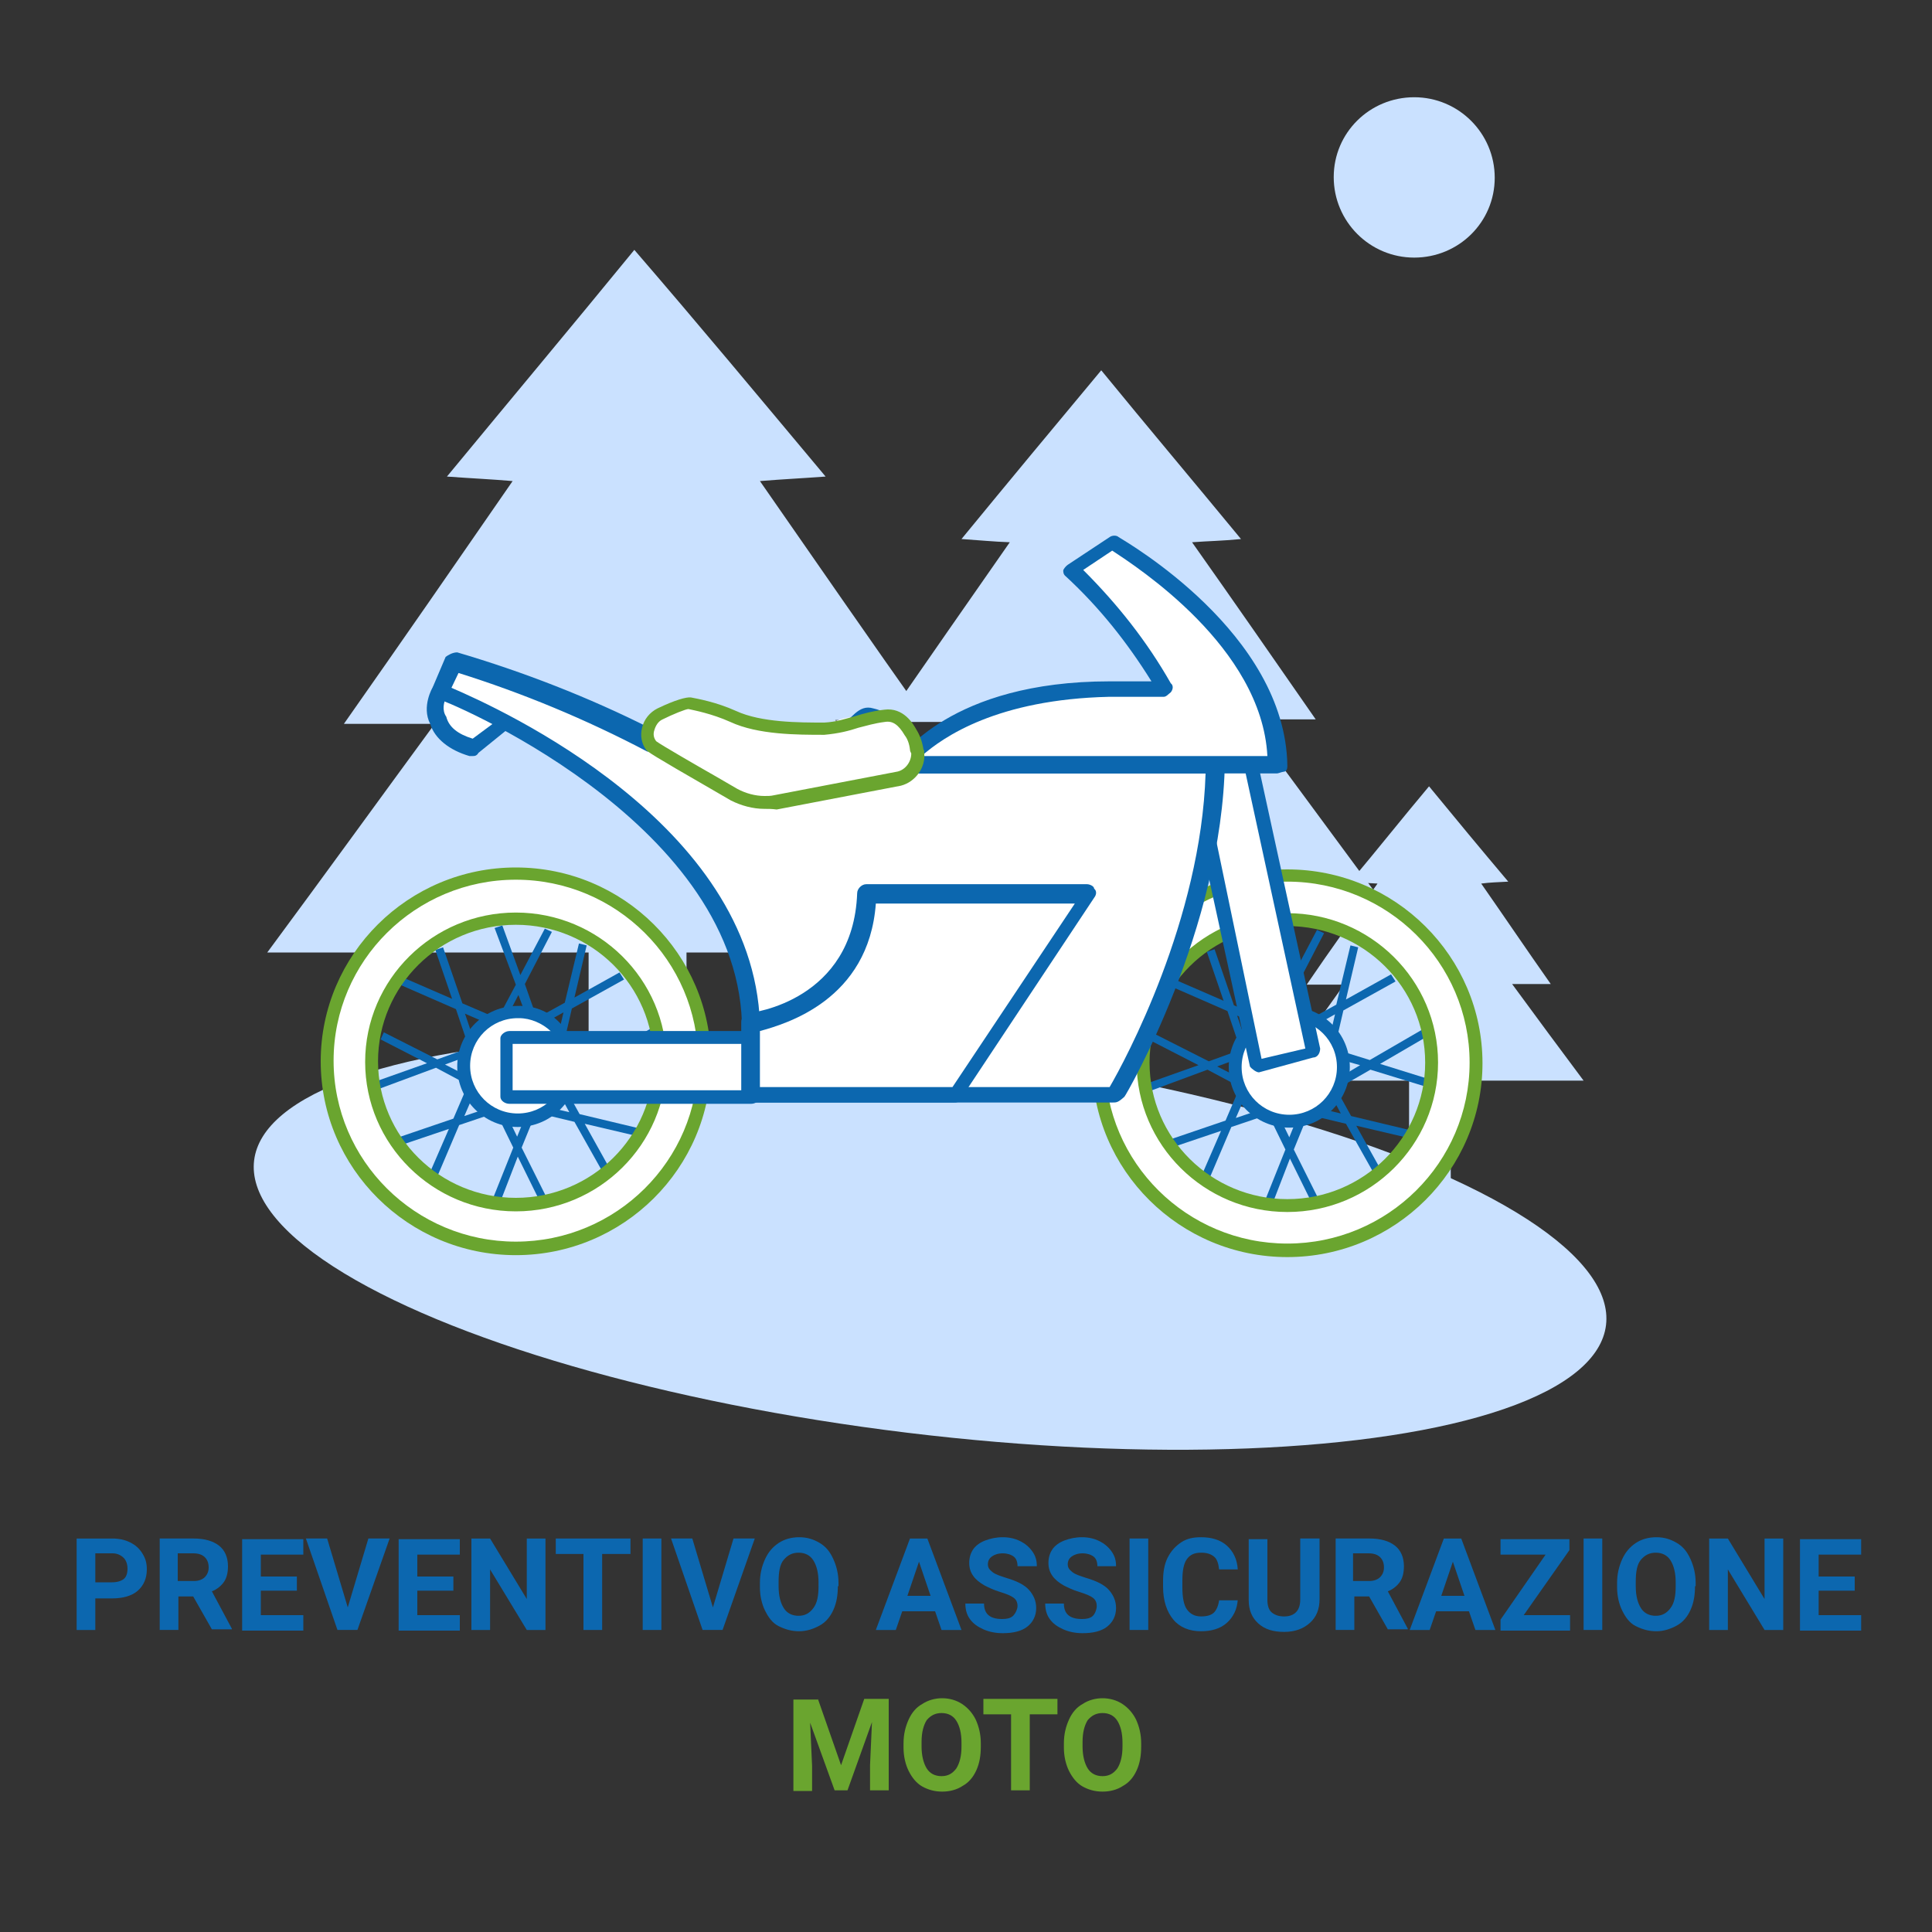 <?xml version="1.0" encoding="utf-8"?>
<!-- Generator: Adobe Illustrator 28.0.0, SVG Export Plug-In . SVG Version: 6.00 Build 0)  -->
<svg version="1.1" id="Livello_1" xmlns="http://www.w3.org/2000/svg" xmlns:xlink="http://www.w3.org/1999/xlink" x="0px" y="0px"
	 viewBox="0 0 300 300" style="enable-background:new 0 0 300 300;" xml:space="preserve">
<rect x="0" y="0" width="300" height="300" fill="#333333" stroke="none"/>
<style type="text/css">
	.st0{fill:#CAE1FF;}
	.st1{fill-rule:evenodd;clip-rule:evenodd;fill:#CAE1FF;}
	.st2{fill:#0C67AF;}
	.st3{fill:#FFFFFF;}
	.st4{fill:#6AA52F;}
	.st5{fill:#03576F;}
</style>
<g>
	<g>
		<path class="st0" d="M128.2,74c-4.1,0.3-6.5,0.4-10.2,0.7c8.7,12.5,16.9,24.4,25.9,37.1c-4.9,0-8.5,0-14.2,0
			c9.2,12.5,17.5,23.6,26.6,36.1c-17.4,0-33.2,0-49.7,0c0,8.4,0,16,0,23.9c-5.3,0-9.8,0-15.2,0c0-7.9,0-15.5,0-23.9
			c-16.7,0-32.4,0-49.9,0c9.1-12.3,17.2-23.5,26-35.5c-4.9,0-8.5,0-14.1,0c9.2-13.1,17.5-25.1,26.2-37.7c-3.5-0.3-6.1-0.4-10.2-0.7
			C79.3,62,88.6,50.9,98.5,38.8C108.6,50.5,117.9,61.7,128.2,74z"/>
	</g>
	<g>
		<path class="st0" d="M192.7,83.7c-3,0.3-4.9,0.3-7.6,0.5c6.5,9.2,12.6,18,19.2,27.5c-3.7,0-6.4,0-10.6,0
			c6.8,9.2,12.9,17.5,19.7,26.7c-12.9,0-24.5,0-36.9,0c0,6.2,0.3,29.1,0.3,35c-3.9,0-7.5-1.1-11.5-1.1c0-5.8,0-27.7,0-33.9
			c-12.3,0-24,0-36.9,0c6.8-9.2,12.7-17.4,19.4-26.3c-3.5,0-6.2,0-10.4,0c6.8-9.8,12.9-18.6,19.4-27.9c-2.7-0.1-4.5-0.3-7.5-0.5
			c7.3-8.9,14.2-17.2,21.7-26.2C178.2,66.3,185.2,74.6,192.7,83.7z"/>
	</g>
	<g>
		<path class="st0" d="M234.2,136.9c-1.6,0.1-2.7,0.1-4.2,0.3c3.7,5.3,7,10.2,10.8,15.6c-2,0-3.5,0-6,0c3.8,5.2,7.3,9.9,11.1,15
			c-7.3,0-13.8,0-20.7,0c0,3.5,0.1,16.4,0.1,19.8c-2.2,0-4.2-0.7-6.5-0.7c0-3.3,0-15.6,0-19.1c-6.9,0-13.6,0-20.9,0
			c3.8-5.2,7.2-9.8,10.8-14.9c-2,0-3.5,0-5.8,0c3.8-5.6,7.3-10.4,11-15.7c-1.5-0.1-2.6-0.1-4.2-0.3c4.2-5,8-9.8,12.2-14.8
			C226,127.1,229.9,131.8,234.2,136.9z"/>
	</g>
	<g>
		
			<ellipse transform="matrix(0.121 -0.993 0.993 0.121 -64.701 313.012)" class="st0" cx="144.4" cy="193" rx="29.7" ry="105.7"/>
	</g>
	<g>
		<path class="st1" d="M219.6,15.1c6.9,0,12.5,5.6,12.5,12.5S226.5,40,219.6,40c-6.9,0-12.5-5.6-12.5-12.5S212.7,15.1,219.6,15.1
			L219.6,15.1z"/>
	</g>
	<g>
		<g>
			<g>
				<g>
					<g>
						<path class="st2" d="M84.8,162.2l-8.8-1.6l4.1-7.7l-3.3-8.8l1.2-0.4l2.8,7.7l3.8-7.2l1.1,0.5l-4.2,8.1L84.8,162.2z
							 M77.8,159.7l5,0.9l-2.3-6.1L77.8,159.7z"/>
					</g>
				</g>
				<g>
					<g>
						<path class="st2" d="M77.5,187.1l-1.2-0.4l3.4-8.5l-4.3-8.8l8.9,0.7l-3.3,8.1l4.2,8.4l-1.1,0.5l-3.7-7.5L77.5,187.1z
							 M77.5,170.7l2.8,5.8l2.2-5.4L77.5,170.7z"/>
					</g>
				</g>
				<g>
					<g>
						<path class="st2" d="M75.4,169.9l-7.7-4.1l-8.9,3.3l-0.4-1.2l7.9-2.8l-7.2-3.7l0.5-1.1l8.3,4.2l9.4-3.4L75.4,169.9z
							 M69.1,165.3l5.3,2.7l0.9-5L69.1,165.3z"/>
					</g>
				</g>
				<g>
					<g>
						<path class="st2" d="M84.4,170.8v-8.9l8.4,2.6l8.1-4.7l0.7,1.1l-7.2,4.2l7.7,2.4l-0.4,1.2L93,166L84.4,170.8z M85.7,163.5v5
							l5.7-3.4L85.7,163.5z"/>
					</g>
				</g>
				<g>
					<g>
						<path class="st2" d="M73.6,165l-2.8-8.3l-8.7-3.8l0.5-1.1l7.6,3.3l-2.6-7.6l1.2-0.4l3,8.7l9.1,3.9L73.6,165z M72.2,157.4
							l1.9,5.6l4.1-3L72.2,157.4z"/>
					</g>
				</g>
				<g>
					<g>
						<path class="st2" d="M93.7,182.2l-4.5-8l-9.6-2.3l6.2-6.5L90,173l9.2,2.2l-0.3,1.2l-8.1-1.9l3.9,7L93.7,182.2z M82,171.2
							l6.4,1.5l-2.8-5.2L82,171.2z"/>
					</g>
				</g>
				<g>
					<g>
						<path class="st2" d="M67.6,183.4l-1.2-0.5l3.3-7.6l-7.7,2.6l-0.4-1.2l8.8-3l3.9-9.1l5.3,7.3l-8.3,2.8L67.6,183.4z M74.7,167.3
							l-2.6,6l5.6-1.9L74.7,167.3z"/>
					</g>
				</g>
				<g>
					<g>
						<path class="st2" d="M86.6,166.1l-6.5-6.2l7.6-4.2l2.2-9.2l1.2,0.3l-1.9,8.1l7-3.9l0.7,1.1l-8.1,4.5L86.6,166.1z M82.3,160.1
							l3.7,3.5l1.5-6.4L82.3,160.1z"/>
					</g>
				</g>
			</g>
			<g>
				<g>
					<path class="st3" d="M88.8,165.6c0,4.6-3.8,8.4-8.4,8.4s-8.4-3.8-8.4-8.4s3.8-8.4,8.4-8.4C85,157,88.8,160.8,88.8,165.6z"/>
					<path class="st2" d="M80.4,175c-5.2,0-9.4-4.2-9.4-9.4s4.2-9.4,9.4-9.4c2.4-0.1,4.8,0.8,6.5,2.6c1.8,1.8,2.9,4.2,2.9,6.8
						C89.8,170.7,85.6,175,80.4,175z M80.6,158.1c-0.1,0-0.1,0-0.2,0c-4.1,0-7.4,3.3-7.4,7.4s3.3,7.4,7.4,7.4s7.4-3.3,7.4-7.4
						c0-2.1-0.8-4-2.3-5.4C84.2,158.9,82.4,158.1,80.6,158.1z"/>
				</g>
			</g>
			<g>
				<g>
					<path class="st3" d="M80.1,135.6c-16.1,0-29.3,13-29.3,29.1s13.1,29.1,29.3,29.1s29.3-13,29.3-29.1
						C109.4,148.7,96.2,135.6,80.1,135.6z M80.1,187.1c-12.3,0-22.4-10-22.4-22.2c0-12.3,10-22.2,22.4-22.2s22.4,10,22.4,22.2
						C102.5,177.1,92.4,187.1,80.1,187.1z"/>
					<path class="st4" d="M80.1,194.9c-16.7,0-30.3-13.5-30.3-30.1s13.6-30.1,30.3-30.1c16.7,0,30.3,13.5,30.3,30.1
						S96.8,194.9,80.1,194.9z M80.1,136.6c-15.6,0-28.3,12.6-28.3,28.1c0,15.5,12.7,28.1,28.3,28.1c15.6,0,28.3-12.6,28.3-28.1
						C108.4,149.2,95.7,136.6,80.1,136.6z M80.1,188.1c-12.9,0-23.4-10.4-23.4-23.2s10.5-23.2,23.4-23.2s23.4,10.4,23.4,23.2
						S93,188.1,80.1,188.1z M80.1,143.6c-11.8,0-21.4,9.5-21.4,21.2s9.6,21.2,21.4,21.2s21.4-9.5,21.4-21.2S91.9,143.6,80.1,143.6z"
						/>
				</g>
			</g>
		</g>
		<g>
			<g>
				<g>
					<g>
						<path class="st2" d="M204.7,162.4l-8.8-1.6l4.1-7.7l-3.3-8.8l1.2-0.4l2.8,7.7l3.8-7.2l1.1,0.5l-4.2,8.1L204.7,162.4z
							 M197.6,159.9l5,0.9l-2.3-6.1L197.6,159.9z"/>
					</g>
				</g>
				<g>
					<g>
						<path class="st2" d="M197.4,187.4l-1.2-0.4l3.4-8.5l-4.3-8.8l8.9,0.7l-3.3,8.1l4.2,8.4l-1.1,0.5l-3.7-7.5L197.4,187.4z
							 M197.4,170.8l2.8,5.8l2.2-5.4L197.4,170.8z"/>
					</g>
				</g>
				<g>
					<g>
						<path class="st2" d="M195.2,170.2l-7.7-4.1l-8.9,3.3l-0.4-1.2l7.9-2.8l-7.2-3.7l0.5-1.1l8.3,4.2l9.4-3.4L195.2,170.2z
							 M189,165.6l5.3,2.7l0.9-5L189,165.6z"/>
					</g>
				</g>
				<g>
					<g>
						<path class="st2" d="M204.3,171V162l8.4,2.6l8.1-4.7l0.7,1.1l-7.2,4.2l7.7,2.4l-0.4,1.2l-8.8-2.7L204.3,171z M205.5,163.8v5
							l5.7-3.4L205.5,163.8z"/>
					</g>
				</g>
				<g>
					<g>
						<path class="st2" d="M193.4,165.3l-2.8-8.3l-8.7-3.8l0.5-1.1l7.6,3.3l-2.6-7.6l1.2-0.4l3,8.7l9.1,3.9L193.4,165.3z
							 M192.1,157.7l1.9,5.6l4.1-3L192.1,157.7z"/>
					</g>
				</g>
				<g>
					<g>
						<path class="st2" d="M213.5,182.5l-4.5-8l-9.6-2.3l6.2-6.5l4.2,7.6l9.2,2.2l-0.3,1.2l-8.1-1.9l3.9,7L213.5,182.5z
							 M201.8,171.4l6.4,1.5l-2.8-5.2L201.8,171.4z"/>
					</g>
				</g>
				<g>
					<g>
						<path class="st2" d="M187.5,183.7l-1.2-0.5l3.3-7.6l-7.7,2.6l-0.4-1.2l8.8-3l3.9-9.1l5.3,7.3l-8.3,2.8L187.5,183.7z
							 M194.5,167.6l-2.6,6l5.6-1.9L194.5,167.6z"/>
					</g>
				</g>
				<g>
					<g>
						<path class="st2" d="M206.4,166.4l-6.5-6.2l7.6-4.2l2.2-9.2l1.2,0.3l-1.9,8.1l7-3.9l0.7,1.1l-8.1,4.5L206.4,166.4z
							 M202.1,160.4l3.7,3.5l1.5-6.4L202.1,160.4z"/>
					</g>
				</g>
			</g>
			<g>
				<g>
					<path class="st3" d="M208.6,165.7c0,4.6-3.8,8.4-8.4,8.4c-4.6,0-8.4-3.8-8.4-8.4c0-4.6,3.8-8.4,8.4-8.4
						C204.8,157.3,208.6,161.1,208.6,165.7z"/>
					<path class="st2" d="M200.2,175.1c-5.2,0-9.4-4.2-9.4-9.4s4.2-9.4,9.4-9.4c5.2,0,9.4,4.2,9.4,9.4S205.4,175.1,200.2,175.1z
						 M200.2,158.3c-4.1,0-7.4,3.3-7.4,7.4s3.3,7.4,7.4,7.4s7.4-3.3,7.4-7.4S204.3,158.3,200.2,158.3z"/>
				</g>
			</g>
			<g>
				<g>
					<path class="st3" d="M199.9,135.9c-16.1,0-29.3,13-29.3,29.1s13.1,29.1,29.3,29.1s29.3-13,29.3-29.1S216.1,135.9,199.9,135.9z
						 M199.9,187.2c-12.3,0-22.4-10-22.4-22.2c0-12.3,10-22.2,22.4-22.2c12.3,0,22.4,10,22.4,22.2
						C222.3,177.3,212.3,187.2,199.9,187.2z"/>
					<path class="st4" d="M199.9,195.2c-16.7,0-30.3-13.5-30.3-30.1s13.6-30.1,30.3-30.1s30.3,13.5,30.3,30.1
						S216.6,195.2,199.9,195.2z M199.9,136.9c-15.6,0-28.3,12.6-28.3,28.1c0,15.5,12.7,28.1,28.3,28.1s28.3-12.6,28.3-28.1
						C228.2,149.5,215.5,136.9,199.9,136.9z M199.9,188.2c-12.9,0-23.4-10.4-23.4-23.2s10.5-23.2,23.4-23.2s23.4,10.4,23.4,23.2
						S212.8,188.2,199.9,188.2z M199.9,143.8c-11.8,0-21.4,9.5-21.4,21.2s9.6,21.2,21.4,21.2s21.4-9.5,21.4-21.2
						S211.7,143.8,199.9,143.8z"/>
				</g>
			</g>
		</g>
		<g id="Rectangle_994">
			<g>
				<rect x="79.1" y="161.5" class="st3" width="37.4" height="9.1"/>
			</g>
			<g>
				<path class="st2" d="M116.6,171.4H79.1c-0.7,0-1.4-0.5-1.4-1.1v-9.1c0-0.5,0.7-1.1,1.4-1.1h37.4c0.7,0,1.4,0.5,1.4,1.1v9.1
					C117.9,171.1,117.2,171.4,116.6,171.4z M79.6,169.3h35.7v-7.2H79.6V169.3z"/>
			</g>
		</g>
		<g id="Line_248">
			<g>
				<path class="st5" d="M195.5,108.6h-14.6c-0.7,0-1.4-0.7-1.4-1.4c0-0.7,0.7-1.4,1.4-1.4h14.6c0.7,0,1.4,0.7,1.4,1.4
					C196.8,107.9,196.1,108.6,195.5,108.6z"/>
			</g>
		</g>
		<g id="Group_747" transform="translate(38.993 7.814)">
			<g id="Rectangle_995">
				<g>
					<polygon class="st3" points="144.9,104.8 153.6,102.9 165.3,155.9 156.6,157.6 					"/>
				</g>
				<g>
					<path class="st2" d="M156.5,158.7c-0.4,0-1.1-0.5-1.4-0.9L143.6,105c0-0.3,0-0.7,0-0.9c0.4-0.3,0.4-0.3,0.7-0.7l8.8-2
						c0.7,0,1.4,0.3,1.4,0.9l11.5,52.7c0,0.7-0.4,1.4-1.1,1.4L156.5,158.7C156.7,158.7,156.7,158.7,156.5,158.7z M146.3,105.6
						l10.6,51l6.8-1.6l-11-50.7L146.3,105.6z"/>
				</g>
			</g>
		</g>
		<g id="Path_1286">
			<g>
				<path class="st3" d="M68.6,107.3c0,0-3.4,6.1,5.2,8.8l7.9-6.1C77.4,107.7,73,106.6,68.6,107.3z"/>
			</g>
			<g>
				<path class="st2" d="M73.3,117.4h-0.4c-3.1-0.9-5.4-2.7-6.1-5c-1.4-2.7,0.4-5.7,0.4-5.7c0.4-0.3,0.7-0.7,1.1-0.7
					c4.7-0.7,9.5,0.3,13.6,2.7c0.4,0.3,0.7,0.7,0.7,0.9c0,0.3,0,0.7-0.4,0.9l-7.9,6.4C74,117.4,73.7,117.4,73.3,117.4z M69.3,108.3
					c-0.4,0.7-0.7,2,0,3c0.4,1.6,1.8,2.7,4.1,3.4l5.8-4.3C76,108.6,72.6,108.3,69.3,108.3z"/>
			</g>
		</g>
		<g id="Path_1287">
			<g>
				<path class="st3" d="M140.4,118.8c0-0.7,0-1.4-0.4-2c-0.4-2.7-2.4-4.7-5.2-5.4c-2-0.3-4.1,0-5.8,0.9c-2.4,1.4-5.2,2.3-7.9,2.3
					h-1.9c-2.7,0-5.4-0.9-7.9-2.3c-1.6-0.9-3.7-1.2-5.7-0.9c-2,0.7-3.4,1.6-4.5,3.4c-9.9-5-20.1-9.1-30.6-12.5l-2,5
					c0,0,46.9,18.6,48,51.4v11.1H173c0,0,14.9-25.3,15.3-51.4L140.4,118.8z"/>
			</g>
			<g>
				<path class="st2" d="M172.7,171.2h-56.1c-0.7,0-1.4-0.7-1.4-1.4v-11.1c-1.1-31.6-46.6-50.2-47.3-50.2c-0.4-0.3-0.7-0.7-0.7-0.9
					c0-0.3,0-0.7,0-0.9l2-4.7c0.4-0.3,1.1-0.7,1.8-0.7c10.2,3,20.5,7,30,11.8c1.1-1.4,2.7-2.7,4.7-3c2.4-0.7,4.7-0.3,6.8,0.9
					c2,1.2,4.7,2,7.2,2h2c2.4,0,6.5,1.5,8.5,0.1c2-1.4,3.1-3.8,5.4-3.1c3.1,0.7,5.4,3,6.1,6.1c0,0.3,0,0.7,0.4,0.9h46.6
					c0.4,0,0.7,0,1.1,0.3c0.4,0.3,0.4,0.7,0.4,0.9c-0.4,26-15.3,51.8-15.6,52.1C173.6,171.2,173.4,171.2,172.7,171.2z M117.9,168.8
					h54.4c2.4-4.1,14.2-26,14.9-48.7h-46.5c-0.4,0-0.7,0-1.1-0.3c-0.4-0.3-0.4-0.7-0.4-0.9c0-0.7,0-0.9,0-1.6c-0.7-2-2-3.7-4.5-4.3
					c-1.8-0.3-3.4-0.3-4.7,0.7c-2.4,1.6-5.4,2.3-8.5,2.7h-2.2c-3.1,0-5.8-0.9-8.5-2.7c-1.4-0.7-3.1-0.9-4.7-0.7
					c-1.8,0.3-3.1,1.4-3.8,3c-0.4,0.7-1.1,0.7-1.8,0.7c-9.5-5-19.4-9.1-29.3-12.2l-1.1,2.3c7.7,3.3,46.8,21.1,47.9,52.1V168.8z"/>
			</g>
		</g>
		<g id="Path_1288">
			<g>
				<path class="st3" d="M116.6,159c0,0,17.4-2,18-19.7h34.3l-20.7,31.2h-31.6V159z"/>
			</g>
			<g>
				<path class="st2" d="M148.1,171.2h-31.6c-0.7,0-1.4-0.7-1.4-1.4v-11.1c0-0.7,0.4-0.9,1.1-1.4c0.7,0,16.3-2,16.9-18.6
					c0-0.7,0.7-1.4,1.4-1.4h34.3c0.4,0,1.1,0.3,1.1,0.7c0.4,0.3,0.4,0.9,0,1.4l-20.7,31.2C148.8,171.2,148.6,171.2,148.1,171.2z
					 M117.9,168.8h30l19-28.5h-30.9c-1.1,15-14,18.7-18,19.8V168.8z"/>
			</g>
		</g>
		<g id="Path_1290">
			<g>
				<path class="st3" d="M140.4,118.8c0,0,7.5-11.5,32-11.5h8.5c-3.8-6.8-8.8-13.1-14.6-18.6l6.5-4.3c0,0,25.2,14.2,25.5,34.6
					L140.4,118.8L140.4,118.8z"/>
			</g>
			<g>
				<path class="st2" d="M198.2,120.1L198.2,120.1h-57.7c-0.4,0-1.1-0.3-1.1-0.7c-0.4-0.3-0.4-0.9,0-1.4c0.4-0.3,8.1-12.2,32.9-12.2
					h6.5c-3.8-6.1-8.1-11.5-13.3-16.3c-0.4-0.3-0.4-0.7-0.4-0.9s0.4-0.7,0.7-0.9l6.5-4.3c0.4-0.3,1.1-0.3,1.4,0
					c1.1,0.7,25.9,14.9,26.2,35.5c0,0.3,0,0.7-0.4,0.9C198.8,119.9,198.6,120.1,198.2,120.1z M143.1,117.4h53.7
					c-0.9-16.9-20.3-29.4-24.1-31.9l-4.5,3c5.4,5.4,9.9,11.1,13.6,17.6c0.4,0.3,0.4,0.9,0,1.4c-0.4,0.3-0.7,0.7-1.1,0.7h-8.5
					C154.9,108.6,146.5,114.4,143.1,117.4z"/>
			</g>
		</g>
		<g>
			<path class="st3" d="M142.3,116.3c-0.1-0.9-0.4-1.9-0.9-2.7c-0.8-1.4-2-2.8-4.1-2.6c-3.7,0.4-5.4,1.8-9.4,2c-3.9,0-10,0-14.1-1.9
				c-2.7-1.2-5.3-1.8-6.8-2c-0.8-0.1-4.6,1.6-4.6,1.6c-1.9,0.9-2.6,3.4-1.4,5l0,0c0.1,0.3,8.7,5.2,12.9,7.6c1.5,0.8,3.1,1.2,4.7,1.2
				l0,0c0.5,0,1.1,0,1.6-0.1l19.2-3.7c1.8-0.4,3.1-2.2,2.8-4.1C142.5,116.7,142.3,116.6,142.3,116.3z"/>
			<path class="st4" d="M118.7,125.6c-1.8,0-3.6-0.5-5.2-1.3l-3.1-1.8c-9.2-5.3-9.9-5.8-10.1-6.1c-0.7-1-0.9-2.2-0.6-3.4
				c0.3-1.3,1.2-2.4,2.4-3c2.7-1.3,4.5-1.8,5.2-1.7c1,0.2,3.9,0.7,7,2.1c3.9,1.8,9.8,1.8,13.7,1.8c1.9-0.1,3.3-0.6,4.8-1
				c1.3-0.4,2.7-0.8,4.5-1c3-0.4,4.5,2.2,5,3.1c0.5,0.8,0.9,1.8,1.1,3.1l0.1,0.1l0,0.3c0.3,2.3-1.3,4.6-3.6,5.2l-19.3,3.7
				C119.9,125.6,119.3,125.6,118.7,125.6z M101.9,115.1c0.8,0.6,6,3.6,9.5,5.6l3.1,1.8c1.3,0.7,2.8,1.1,4.2,1.1c0.5,0,1,0,1.4-0.1
				l19.3-3.7c1.2-0.3,2.1-1.5,2.1-2.8c-0.1-0.2-0.2-0.4-0.2-0.6c-0.1-0.9-0.4-1.7-0.8-2.2c-1-1.7-1.9-2.3-3.1-2.1
				c-1.6,0.2-2.9,0.6-4.1,0.9c-1.5,0.5-3.1,0.9-5.3,1.1c-4.2,0-10.3,0-14.6-2c-2.9-1.3-5.6-1.8-6.5-2c-0.4,0-2.4,0.8-4,1.6
				c-0.7,0.3-1.1,1-1.3,1.7C101.4,114,101.5,114.6,101.9,115.1z"/>
		</g>
	</g>
</g>
<g>
	<path class="st2" d="M14.8,248.1v5h-2.9v-14.2h5.5c1.1,0,2,0.2,2.8,0.6s1.4,0.9,1.9,1.7s0.7,1.5,0.7,2.5c0,1.4-0.5,2.5-1.4,3.3
		s-2.3,1.2-4,1.2H14.8z M14.8,245.7h2.6c0.8,0,1.4-0.2,1.8-0.5s0.6-0.9,0.6-1.6c0-0.7-0.2-1.3-0.6-1.7s-1-0.7-1.7-0.7h-2.7V245.7z"
		/>
	<path class="st2" d="M30,247.9h-2.3v5.2h-2.9v-14.2h5.3c1.7,0,3,0.4,3.9,1.1s1.4,1.8,1.4,3.2c0,1-0.2,1.8-0.6,2.4s-1.1,1.2-1.9,1.5
		l3.1,5.8v0.1h-3.1L30,247.9z M27.7,245.5h2.4c0.7,0,1.3-0.2,1.7-0.6s0.6-0.9,0.6-1.5c0-0.7-0.2-1.2-0.6-1.6s-1-0.6-1.8-0.6h-2.4
		V245.5z"/>
	<path class="st2" d="M46.1,247h-5.6v3.8h6.6v2.4h-9.5v-14.2h9.5v2.4h-6.6v3.4h5.6V247z"/>
	<path class="st2" d="M54,249.6l3.2-10.7h3.3l-5,14.2h-3.1l-4.9-14.2h3.3L54,249.6z"/>
	<path class="st2" d="M70.4,247h-5.6v3.8h6.6v2.4h-9.5v-14.2h9.5v2.4h-6.6v3.4h5.6V247z"/>
	<path class="st2" d="M84.7,253.1h-2.9l-5.7-9.4v9.4h-2.9v-14.2h2.9l5.7,9.4v-9.4h2.9V253.1z"/>
	<path class="st2" d="M97.9,241.3h-4.4v11.8h-2.9v-11.8h-4.3v-2.4h11.6V241.3z"/>
	<path class="st2" d="M102.7,253.1h-2.9v-14.2h2.9V253.1z"/>
	<path class="st2" d="M110.7,249.6l3.2-10.7h3.3l-5,14.2h-3.1l-4.9-14.2h3.3L110.7,249.6z"/>
	<path class="st2" d="M130.1,246.3c0,1.4-0.2,2.6-0.7,3.7s-1.2,1.9-2.1,2.4s-2,0.9-3.2,0.9c-1.2,0-2.2-0.3-3.2-0.8s-1.6-1.4-2.1-2.4
		s-0.8-2.3-0.8-3.6v-0.7c0-1.4,0.3-2.6,0.8-3.7s1.2-1.9,2.1-2.5s2-0.9,3.2-0.9s2.2,0.3,3.2,0.9s1.6,1.4,2.1,2.5s0.8,2.3,0.8,3.7
		V246.3z M127.1,245.7c0-1.5-0.3-2.6-0.8-3.4s-1.3-1.2-2.3-1.2c-1,0-1.7,0.4-2.3,1.1s-0.8,1.9-0.8,3.4v0.7c0,1.5,0.3,2.6,0.8,3.4
		s1.3,1.2,2.3,1.2c1,0,1.7-0.4,2.3-1.2s0.8-1.9,0.8-3.4V245.7z"/>
	<path class="st2" d="M145.2,250.2h-5.1l-1,2.9H136l5.3-14.2h2.7l5.3,14.2h-3.1L145.2,250.2z M140.9,247.8h3.6l-1.8-5.3L140.9,247.8
		z"/>
	<path class="st2" d="M158,249.4c0-0.6-0.2-1-0.6-1.3s-1.1-0.6-2.1-0.9s-1.8-0.7-2.4-1c-1.6-0.9-2.4-2-2.4-3.5
		c0-0.8,0.2-1.5,0.6-2.1s1.1-1.1,1.9-1.4s1.7-0.5,2.7-0.5c1,0,1.9,0.2,2.7,0.6s1.4,0.9,1.9,1.6s0.7,1.4,0.7,2.3H158
		c0-0.7-0.2-1.2-0.6-1.5s-1-0.5-1.7-0.5c-0.7,0-1.3,0.2-1.7,0.5s-0.6,0.7-0.6,1.2c0,0.5,0.2,0.8,0.7,1.2s1.2,0.6,2.1,0.9
		c1.7,0.5,2.9,1.1,3.6,1.9s1.1,1.7,1.1,2.8c0,1.2-0.5,2.2-1.4,2.9s-2.2,1-3.8,1c-1.1,0-2.1-0.2-3-0.6s-1.6-0.9-2.1-1.6
		s-0.7-1.5-0.7-2.4h2.9c0,1.6,0.9,2.4,2.8,2.4c0.7,0,1.2-0.1,1.6-0.4S158,249.9,158,249.4z"/>
	<path class="st2" d="M170.3,249.4c0-0.6-0.2-1-0.6-1.3s-1.1-0.6-2.1-0.9s-1.8-0.7-2.4-1c-1.6-0.9-2.4-2-2.4-3.5
		c0-0.8,0.2-1.5,0.6-2.1s1.1-1.1,1.9-1.4s1.7-0.5,2.7-0.5c1,0,1.9,0.2,2.7,0.6s1.4,0.9,1.9,1.6s0.7,1.4,0.7,2.3h-2.9
		c0-0.7-0.2-1.2-0.6-1.5s-1-0.5-1.7-0.5c-0.7,0-1.3,0.2-1.7,0.5s-0.6,0.7-0.6,1.2c0,0.5,0.2,0.8,0.7,1.2s1.2,0.6,2.1,0.9
		c1.7,0.5,2.9,1.1,3.6,1.9s1.1,1.7,1.1,2.8c0,1.2-0.5,2.2-1.4,2.9s-2.2,1-3.8,1c-1.1,0-2.1-0.2-3-0.6s-1.6-0.9-2.1-1.6
		s-0.7-1.5-0.7-2.4h2.9c0,1.6,0.9,2.4,2.8,2.4c0.7,0,1.2-0.1,1.6-0.4S170.3,249.9,170.3,249.4z"/>
	<path class="st2" d="M178.3,253.1h-2.9v-14.2h2.9V253.1z"/>
	<path class="st2" d="M192.2,248.4c-0.1,1.5-0.7,2.7-1.7,3.6s-2.4,1.3-4,1.3c-1.8,0-3.3-0.6-4.3-1.8s-1.6-2.9-1.6-5.1v-0.9
		c0-1.4,0.2-2.6,0.7-3.6s1.2-1.8,2.1-2.4s1.9-0.8,3.1-0.8c1.6,0,3,0.4,4,1.3s1.6,2.1,1.7,3.7h-2.9c-0.1-0.9-0.3-1.6-0.8-2
		s-1.1-0.6-2-0.6c-1,0-1.7,0.3-2.2,1s-0.7,1.8-0.7,3.3v1.1c0,1.5,0.2,2.7,0.7,3.4s1.2,1.1,2.2,1.1c0.9,0,1.6-0.2,2-0.6
		s0.7-1.1,0.8-1.9H192.2z"/>
	<path class="st2" d="M204.9,238.9v9.4c0,1.6-0.5,2.8-1.5,3.7s-2.3,1.4-4,1.4c-1.7,0-3-0.4-4-1.3s-1.5-2.1-1.5-3.6v-9.5h2.9v9.4
		c0,0.9,0.2,1.6,0.7,2s1.1,0.6,1.9,0.6c1.6,0,2.5-0.9,2.5-2.6v-9.5H204.9z"/>
	<path class="st2" d="M212.6,247.9h-2.3v5.2h-2.9v-14.2h5.3c1.7,0,3,0.4,3.9,1.1s1.4,1.8,1.4,3.2c0,1-0.2,1.8-0.6,2.4
		s-1.1,1.2-1.9,1.5l3.1,5.8v0.1h-3.1L212.6,247.9z M210.2,245.5h2.4c0.7,0,1.3-0.2,1.7-0.6s0.6-0.9,0.6-1.5c0-0.7-0.2-1.2-0.6-1.6
		s-1-0.6-1.8-0.6h-2.4V245.5z"/>
	<path class="st2" d="M228.1,250.2H223l-1,2.9h-3.1l5.3-14.2h2.7l5.3,14.2h-3.1L228.1,250.2z M223.8,247.8h3.6l-1.8-5.3L223.8,247.8
		z"/>
	<path class="st2" d="M236.6,250.8h7.2v2.4H233v-1.7l7-10.1h-7v-2.4h10.7v1.7L236.6,250.8z"/>
	<path class="st2" d="M248.8,253.1h-2.9v-14.2h2.9V253.1z"/>
	<path class="st2" d="M263.2,246.3c0,1.4-0.2,2.6-0.7,3.7s-1.2,1.9-2.1,2.4s-2,0.9-3.2,0.9c-1.2,0-2.2-0.3-3.2-0.8s-1.6-1.4-2.1-2.4
		s-0.8-2.3-0.8-3.6v-0.7c0-1.4,0.3-2.6,0.8-3.7s1.2-1.9,2.1-2.5s2-0.9,3.2-0.9s2.2,0.3,3.2,0.9s1.6,1.4,2.1,2.5s0.8,2.3,0.8,3.7
		V246.3z M260.2,245.7c0-1.5-0.3-2.6-0.8-3.4s-1.3-1.2-2.3-1.2c-1,0-1.7,0.4-2.3,1.1s-0.8,1.9-0.8,3.4v0.7c0,1.5,0.3,2.6,0.8,3.4
		s1.3,1.2,2.3,1.2c1,0,1.7-0.4,2.3-1.2s0.8-1.9,0.8-3.4V245.7z"/>
	<path class="st2" d="M276.9,253.1h-2.9l-5.7-9.4v9.4h-2.9v-14.2h2.9l5.7,9.4v-9.4h2.9V253.1z"/>
	<path class="st2" d="M288,247h-5.6v3.8h6.6v2.4h-9.5v-14.2h9.5v2.4h-6.6v3.4h5.6V247z"/>
</g>
<g>
	<path class="st4" d="M127,263.8l3.6,10.3l3.6-10.3h3.8V278h-2.9v-3.9l0.3-6.7l-3.8,10.6h-2l-3.8-10.5l0.3,6.7v3.9h-2.9v-14.2H127z"
		/>
	<path class="st4" d="M152.3,271.2c0,1.4-0.2,2.6-0.7,3.7c-0.5,1.1-1.2,1.9-2.1,2.4c-0.9,0.6-2,0.9-3.2,0.9c-1.2,0-2.2-0.3-3.1-0.8
		s-1.6-1.4-2.1-2.4c-0.5-1-0.8-2.3-0.8-3.6v-0.7c0-1.4,0.3-2.6,0.8-3.7c0.5-1.1,1.2-1.9,2.1-2.4c0.9-0.6,2-0.9,3.1-0.9
		s2.2,0.3,3.1,0.9c0.9,0.6,1.6,1.4,2.1,2.4c0.5,1.1,0.8,2.3,0.8,3.7V271.2z M149.3,270.6c0-1.5-0.3-2.6-0.8-3.4
		c-0.5-0.8-1.3-1.2-2.3-1.2c-1,0-1.7,0.4-2.3,1.1c-0.5,0.8-0.8,1.9-0.8,3.4v0.7c0,1.4,0.3,2.6,0.8,3.4c0.5,0.8,1.3,1.2,2.3,1.2
		c1,0,1.7-0.4,2.3-1.2c0.5-0.8,0.8-1.9,0.8-3.4V270.6z"/>
	<path class="st4" d="M164.2,266.2h-4.3V278H157v-11.8h-4.3v-2.4h11.5V266.2z"/>
	<path class="st4" d="M177.2,271.2c0,1.4-0.2,2.6-0.7,3.7c-0.5,1.1-1.2,1.9-2.1,2.4c-0.9,0.6-2,0.9-3.2,0.9c-1.2,0-2.2-0.3-3.1-0.8
		s-1.6-1.4-2.1-2.4c-0.5-1-0.8-2.3-0.8-3.6v-0.7c0-1.4,0.3-2.6,0.8-3.7c0.5-1.1,1.2-1.9,2.1-2.4c0.9-0.6,2-0.9,3.1-0.9
		s2.2,0.3,3.1,0.9c0.9,0.6,1.6,1.4,2.1,2.4c0.5,1.1,0.8,2.3,0.8,3.7V271.2z M174.3,270.6c0-1.5-0.3-2.6-0.8-3.4
		c-0.5-0.8-1.3-1.2-2.3-1.2c-1,0-1.7,0.4-2.3,1.1c-0.5,0.8-0.8,1.9-0.8,3.4v0.7c0,1.4,0.3,2.6,0.8,3.4c0.5,0.8,1.3,1.2,2.3,1.2
		c1,0,1.7-0.4,2.3-1.2c0.5-0.8,0.8-1.9,0.8-3.4V270.6z"/>
</g>
</svg>
